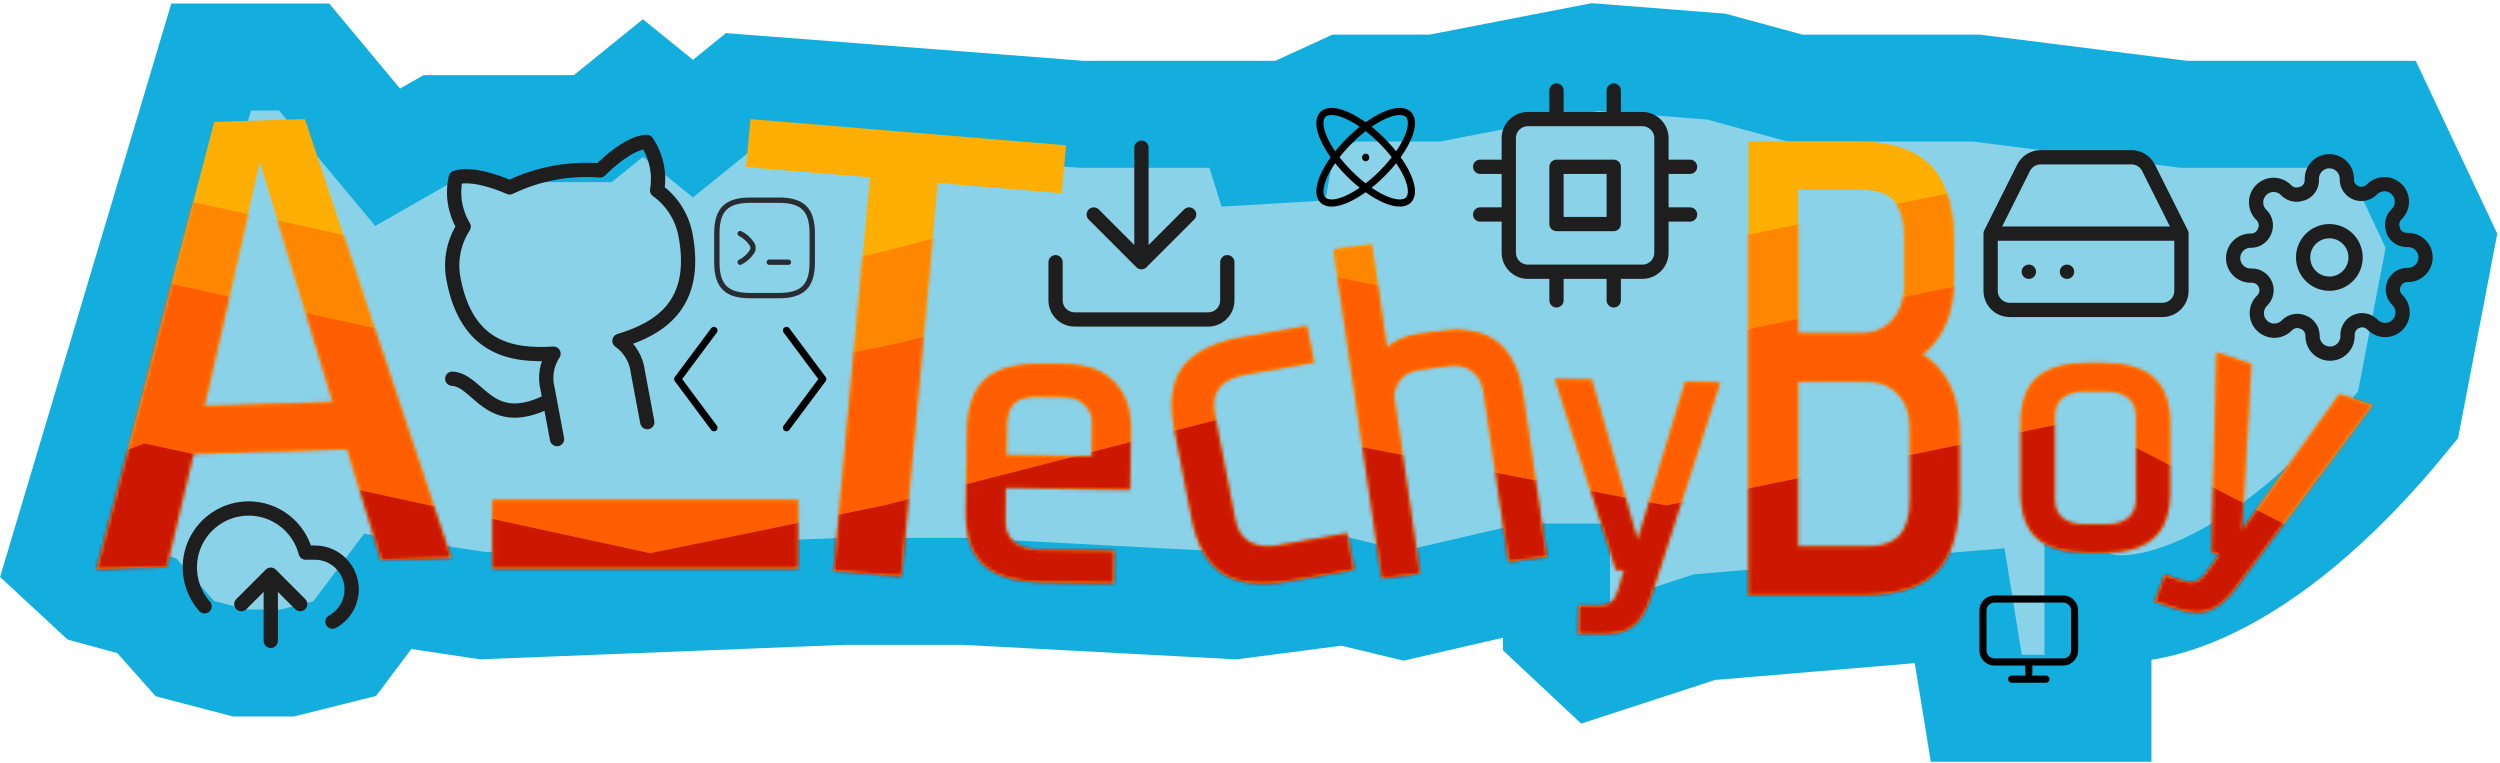 <svg width="701" height="214" viewBox="0 0 701 214" fill="none" xmlns="http://www.w3.org/2000/svg">
<path d="M588.269 169.837C599.862 173.404 633.484 167.697 675.22 116.328L684.584 67.502L667.863 32.053H612.348L554.157 24.695H503.324L481.252 18.675L447.14 16L402.327 24.695H376.91L360.858 32.053L356.845 53.456L350.156 32.053H303.336L208.359 24.695L194.313 36.066L180.267 24.695L166.221 36.066H152.843H135.453H122.745L108.699 44.092L85.289 16H59.204L17.066 157.129L26.43 165.824L41.145 169.837L51.846 181.876L67.23 185.889H80.607L96.66 181.876L108.699 165.824L135.453 169.837L236.451 165.824H247.152H270.562L346.143 169.837L376.91 165.824L393.632 169.837L428.412 161.811H436.439V175.857L447.14 185.889L477.908 175.857L549.475 169.837L554.157 198.598H588.269V169.837Z" fill="#8AD2E8" stroke="#13AEDD" stroke-width="30"/>
<path d="M611.428 162.664C613.118 163.238 614.499 163.368 615.571 163.053C616.643 162.738 617.667 161.917 618.644 160.59L622.202 155.577L620.089 154.859L621.555 98.799L631.275 102.099L628.644 148.602L655.996 110.494L665.187 113.616L627.873 163.611C625.673 166.71 623.588 168.867 621.62 170.084C619.652 171.301 617.735 171.857 615.868 171.751C614.046 171.735 611.833 171.285 609.227 170.4L604.156 168.678L606.99 161.157L611.428 162.664Z" fill="#FFAF03"/>
<path d="M608.475 137.969C608.475 143.934 606.904 148.265 603.762 150.963C600.695 153.661 595.908 155.01 589.4 155.01H585.697C579.19 155.01 574.365 153.661 571.223 150.963C568.156 148.265 566.623 143.934 566.623 137.969V118.798C566.623 112.834 568.156 108.502 571.223 105.804C574.365 103.106 579.19 101.757 585.697 101.757H589.4C595.908 101.757 600.695 103.106 603.762 105.804C606.904 108.502 608.475 112.834 608.475 118.798V137.969ZM598.938 116.668C598.938 114.467 598.227 112.763 596.806 111.556C595.384 110.349 593.29 109.745 590.522 109.745H584.575C581.808 109.745 579.713 110.349 578.292 111.556C576.871 112.763 576.16 114.467 576.16 116.668V140.099C576.16 142.3 576.871 144.005 578.292 145.212C579.713 146.419 581.808 147.022 584.575 147.022H590.522C593.29 147.022 595.384 146.419 596.806 145.212C598.227 144.005 598.938 142.3 598.938 140.099V116.668Z" fill="#FFAF03"/>
<path d="M549.48 138.13C549.48 148.549 547.346 155.94 543.078 160.302C538.917 164.664 531.982 166.844 522.272 166.844H490.262V39.628H520.351C529.848 39.628 536.783 41.809 541.158 46.171C545.639 50.532 547.88 57.802 547.88 67.979V78.338C547.88 87.667 544.946 94.695 539.077 99.42C546.013 103.781 549.48 111.233 549.48 121.773V138.13ZM533.955 66.344C533.955 61.74 532.995 58.408 531.075 56.348C529.261 54.288 526.326 53.258 522.272 53.258H504.186V93.422H522.272C525.58 93.422 528.354 92.211 530.594 89.788C532.835 87.365 533.955 84.154 533.955 80.156V66.344ZM535.556 120.138C535.556 116.14 534.489 112.99 532.355 110.687C530.221 108.264 527.393 107.053 523.872 107.053H504.186V153.214H523.712C527.767 153.214 530.755 152.184 532.675 150.125C534.596 147.944 535.556 144.551 535.556 139.947V120.138Z" fill="#FFAF03"/>
<path d="M447.489 169.852C449.284 169.893 450.638 169.605 451.552 168.987C452.466 168.369 453.167 167.284 453.656 165.733L455.377 159.913L453.134 159.861L435.995 106.195L446.315 106.434L459.188 151.372L472.563 107.043L482.322 107.269L463.417 165.853C462.352 169.45 461.086 172.12 459.62 173.862C458.153 175.603 456.516 176.702 454.709 177.157C452.974 177.685 450.723 177.917 447.957 177.853L442.572 177.728L442.778 169.742L447.489 169.852Z" fill="#FFAF03"/>
<path d="M384.672 68.493L388.918 97.504C391.192 95.412 394.226 94.115 398.022 93.615L403.842 92.847C410.674 91.946 415.979 92.949 419.758 95.855C423.621 98.751 426.092 103.891 427.173 111.276L433.737 156.11L422.982 157.529L416.033 110.057C415.647 107.419 414.585 105.454 412.848 104.159C411.183 102.766 409.085 102.236 406.554 102.57L398.204 103.672C395.505 104.028 393.59 105.042 392.459 106.714C391.316 108.299 390.824 109.932 390.984 111.613L398.184 160.799L387.43 162.218L373.917 69.911L384.672 68.493Z" fill="#FFAF03"/>
<path d="M361.865 162.898C353.746 164.318 347.468 163.671 343.031 160.96C338.576 158.157 335.596 152.88 334.093 145.131L329.317 120.516C327.831 112.858 328.644 106.966 331.755 102.841C334.958 98.699 340.573 95.926 348.6 94.523L366.453 91.402L368.443 101.658L349.206 105.021C345.792 105.618 343.359 106.845 341.906 108.701C340.454 110.557 340.002 112.898 340.55 115.725L346.387 145.81C346.936 148.636 348.237 150.671 350.29 151.914C352.344 153.158 355.078 153.481 358.492 152.884L377.729 149.521L379.719 159.777L361.865 162.898Z" fill="#FFAF03"/>
<path d="M292.79 163.326C285.107 163.223 279.499 161.636 275.965 158.566C272.432 155.413 270.717 150.365 270.82 143.421L271.149 121.364C271.254 114.338 272.943 109.335 276.219 106.356C279.494 103.377 284.885 101.937 292.393 102.038L298.547 102.121C304.746 102.204 309.392 103.9 312.486 107.21C315.669 110.44 317.214 115.159 317.121 121.368L316.884 137.298L282.052 136.831L281.915 146.021C281.877 148.554 282.677 150.526 284.315 151.937C285.953 153.348 288.387 154.075 291.617 154.118L312.438 154.398L312.301 163.588L292.79 163.326ZM306.289 118.771C306.321 116.647 305.605 114.881 304.141 113.472C302.678 112.063 300.811 111.344 298.542 111.313L290.947 111.211C287.804 111.169 285.567 111.834 284.237 113.205C282.995 114.495 282.355 116.448 282.316 119.062L282.188 127.64L306.152 127.962L306.289 118.771Z" fill="#FFAF03"/>
<path d="M233.776 160.075L243.938 49.729L209.198 46.847L210.435 33.407L298.926 40.75L297.688 54.19L262.948 51.307L252.785 161.653L233.776 160.075Z" fill="#FFAF03"/>
<path d="M223.777 140.218V159.448H138.065V140.218H223.777Z" fill="#FFAF03"/>
<path d="M54.276 127.284L46.761 158.964L27.099 159.586L60.081 34.193L85.488 33.39L126.516 156.445L106.854 157.066L97.357 125.923L54.276 127.284ZM93.356 112.726L72.864 45.514L57.345 113.864L93.356 112.726Z" fill="#FFAF03"/>
<mask id="mask0_4_26" style="mask-type:alpha" maskUnits="userSpaceOnUse" x="27" y="33" width="639" height="145">
<path d="M611.428 162.664C613.118 163.238 614.499 163.368 615.571 163.053C616.643 162.738 617.667 161.917 618.644 160.59L622.202 155.577L620.089 154.859L621.555 98.799L631.275 102.099L628.644 148.602L655.996 110.494L665.187 113.616L627.873 163.611C625.673 166.71 623.588 168.867 621.62 170.084C619.652 171.301 617.735 171.857 615.868 171.751C614.046 171.735 611.833 171.285 609.227 170.4L604.156 168.678L606.99 161.157L611.428 162.664Z" fill="#3C1B09"/>
<path d="M608.475 137.969C608.475 143.934 606.904 148.265 603.762 150.963C600.695 153.661 595.908 155.01 589.4 155.01H585.697C579.19 155.01 574.365 153.661 571.223 150.963C568.156 148.265 566.623 143.934 566.623 137.969V118.798C566.623 112.834 568.156 108.502 571.223 105.804C574.365 103.106 579.19 101.757 585.697 101.757H589.4C595.908 101.757 600.695 103.106 603.762 105.804C606.904 108.502 608.475 112.834 608.475 118.798V137.969ZM598.938 116.668C598.938 114.467 598.227 112.763 596.806 111.556C595.384 110.349 593.29 109.745 590.522 109.745H584.575C581.808 109.745 579.713 110.349 578.292 111.556C576.871 112.763 576.16 114.467 576.16 116.668V140.099C576.16 142.3 576.871 144.005 578.292 145.212C579.713 146.419 581.808 147.022 584.575 147.022H590.522C593.29 147.022 595.384 146.419 596.806 145.212C598.227 144.005 598.938 142.3 598.938 140.099V116.668Z" fill="#3C1B09"/>
<path d="M549.48 138.13C549.48 148.549 547.346 155.94 543.078 160.302C538.917 164.664 531.982 166.844 522.272 166.844H490.262V39.628H520.351C529.848 39.628 536.783 41.809 541.158 46.171C545.639 50.532 547.88 57.802 547.88 67.979V78.338C547.88 87.667 544.946 94.695 539.077 99.42C546.013 103.781 549.48 111.233 549.48 121.773V138.13ZM533.955 66.344C533.955 61.74 532.995 58.408 531.075 56.348C529.261 54.288 526.326 53.258 522.272 53.258H504.186V93.422H522.272C525.58 93.422 528.354 92.211 530.594 89.788C532.835 87.365 533.955 84.154 533.955 80.156V66.344ZM535.556 120.138C535.556 116.14 534.489 112.99 532.355 110.687C530.221 108.264 527.393 107.053 523.872 107.053H504.186V153.214H523.712C527.767 153.214 530.755 152.184 532.675 150.125C534.596 147.944 535.556 144.551 535.556 139.947V120.138Z" fill="#3C1B09"/>
<path d="M447.489 169.852C449.284 169.893 450.638 169.605 451.552 168.987C452.466 168.369 453.167 167.284 453.656 165.733L455.377 159.913L453.134 159.861L435.995 106.195L446.315 106.434L459.188 151.372L472.563 107.043L482.322 107.269L463.417 165.853C462.352 169.45 461.086 172.12 459.62 173.862C458.153 175.603 456.516 176.702 454.709 177.157C452.974 177.685 450.723 177.917 447.957 177.853L442.572 177.728L442.778 169.742L447.489 169.852Z" fill="#3C1B09"/>
<path d="M384.672 68.493L388.918 97.504C391.192 95.412 394.226 94.115 398.022 93.615L403.842 92.847C410.674 91.946 415.979 92.949 419.758 95.855C423.621 98.751 426.092 103.891 427.173 111.276L433.737 156.11L422.982 157.529L416.033 110.057C415.647 107.419 414.585 105.454 412.848 104.159C411.183 102.766 409.085 102.236 406.554 102.57L398.204 103.672C395.505 104.028 393.59 105.042 392.459 106.714C391.316 108.299 390.824 109.932 390.984 111.613L398.184 160.799L387.43 162.218L373.917 69.911L384.672 68.493Z" fill="#3C1B09"/>
<path d="M361.865 162.898C353.746 164.318 347.468 163.671 343.031 160.96C338.576 158.157 335.596 152.88 334.093 145.131L329.317 120.516C327.831 112.858 328.644 106.966 331.755 102.841C334.958 98.699 340.573 95.926 348.6 94.523L366.453 91.402L368.443 101.658L349.206 105.021C345.792 105.618 343.359 106.845 341.906 108.701C340.454 110.557 340.002 112.898 340.55 115.725L346.387 145.81C346.936 148.636 348.237 150.671 350.29 151.914C352.344 153.158 355.078 153.481 358.492 152.884L377.729 149.521L379.719 159.777L361.865 162.898Z" fill="#3C1B09"/>
<path d="M292.79 163.326C285.107 163.223 279.499 161.636 275.965 158.566C272.432 155.413 270.717 150.365 270.82 143.421L271.149 121.364C271.254 114.338 272.943 109.335 276.219 106.356C279.494 103.377 284.885 101.937 292.393 102.038L298.547 102.121C304.746 102.204 309.392 103.9 312.486 107.21C315.669 110.44 317.214 115.159 317.121 121.368L316.884 137.298L282.052 136.831L281.915 146.021C281.877 148.554 282.677 150.526 284.315 151.937C285.953 153.348 288.387 154.075 291.617 154.118L312.438 154.398L312.301 163.588L292.79 163.326ZM306.289 118.771C306.321 116.647 305.605 114.881 304.141 113.472C302.678 112.063 300.811 111.344 298.542 111.313L290.947 111.211C287.804 111.169 285.567 111.834 284.237 113.205C282.995 114.495 282.355 116.448 282.316 119.062L282.188 127.64L306.152 127.962L306.289 118.771Z" fill="#3C1B09"/>
<path d="M233.776 160.075L243.938 49.729L209.198 46.847L210.435 33.407L298.926 40.75L297.688 54.19L262.948 51.307L252.785 161.653L233.776 160.075Z" fill="#3C1B09"/>
<path d="M223.777 140.218V159.448H138.065V140.218H223.777Z" fill="#3C1B09"/>
<path d="M54.276 127.284L46.761 158.964L27.099 159.586L60.081 34.193L85.488 33.39L126.516 156.445L106.854 157.066L97.357 125.923L54.276 127.284ZM93.356 112.726L72.864 45.514L57.345 113.864L93.356 112.726Z" fill="#3C1B09"/>
</mask>
<g mask="url(#mask0_4_26)">
<path d="M582.25 46.767L670.539 92.25L678.565 203.28L-22.396 179.201L-41.124 84.223L39.138 53.456L180.936 84.223L246.484 70.846L340.124 46.767L465.869 70.846L582.25 46.767Z" fill="#FF7801" fill-opacity="0.75"/>
<path d="M587.601 72.184L675.89 117.666L683.916 228.696L-17.046 204.617L-35.773 109.64L44.489 78.873L186.287 109.64L251.835 96.263L345.475 72.184L471.22 96.263L587.601 72.184Z" fill="#FF5100" fill-opacity="0.75"/>
<path d="M583.587 117.666L671.876 163.148L679.902 274.179L-21.059 250.1L-39.787 155.122L40.476 124.355L182.273 155.122L247.821 141.745L341.461 117.666L467.206 141.745L583.587 117.666Z" fill="#BB0000" fill-opacity="0.75"/>
</g>
<g clip-path="url(#clip0_4_26)">
<path d="M154.151 112.277C137.093 121.099 134.375 106.637 126.804 106.189M181.498 118.366L178.867 104.374C178.679 102.625 178.12 100.936 177.228 99.419C176.336 97.902 175.132 96.592 173.695 95.577C184.809 92.178 195.931 85.632 192.22 65.892C191.271 60.845 188.416 56.356 184.249 53.354C185.067 48.628 184.032 43.769 181.361 39.785C181.361 39.785 176.857 39.322 168.231 47.794C159.522 47.106 150.787 48.748 142.923 52.551C131.809 47.791 127.781 49.858 127.781 49.858C126.739 54.539 127.54 59.443 130.018 63.549C127.204 67.891 126.181 73.154 127.164 78.235C130.848 97.83 143.587 99.889 155.205 99.165C154.246 100.618 153.604 102.256 153.321 103.973C153.038 105.691 153.119 107.448 153.56 109.132L156.19 123.123" stroke="#1E1E1E" stroke-width="4" stroke-linecap="round" stroke-linejoin="round"/>
</g>
<g clip-path="url(#clip1_4_26)">
<path d="M436.439 25.364V33.39M452.492 25.364V33.39M436.439 76.197V84.223M452.492 76.197V84.223M465.869 46.767H473.895M465.869 60.145H473.895M415.036 46.767H423.062M415.036 60.145H423.062M428.413 33.39H460.518C463.473 33.39 465.869 35.786 465.869 38.741V70.846C465.869 73.801 463.473 76.197 460.518 76.197H428.413C425.458 76.197 423.062 73.801 423.062 70.846V38.741C423.062 35.786 425.458 33.39 428.413 33.39ZM436.439 46.767H452.492V62.82H436.439V46.767Z" stroke="#1E1E1E" stroke-width="4" stroke-linecap="round" stroke-linejoin="round"/>
</g>
<path d="M344.137 73.522V84.223C344.137 85.642 343.573 87.004 342.569 88.007C341.566 89.01 340.205 89.574 338.786 89.574H301.33C299.911 89.574 298.55 89.01 297.546 88.007C296.543 87.004 295.979 85.642 295.979 84.223V73.522M306.681 60.145L320.058 73.522M320.058 73.522L333.435 60.145M320.058 73.522V41.416" stroke="#1E1E1E" stroke-width="4" stroke-linecap="round" stroke-linejoin="round"/>
<path d="M611.679 65.495H558.171M611.679 65.495V81.548C611.679 82.967 611.115 84.328 610.112 85.332C609.108 86.335 607.747 86.899 606.328 86.899H563.522C562.102 86.899 560.741 86.335 559.738 85.332C558.734 84.328 558.171 82.967 558.171 81.548V65.495M611.679 65.495L602.449 47.062C602.006 46.17 601.323 45.42 600.477 44.895C599.631 44.371 598.655 44.093 597.66 44.092H572.19C571.194 44.093 570.219 44.371 569.373 44.895C568.527 45.42 567.844 46.17 567.401 47.062L558.171 65.495M568.872 76.197H568.899M579.574 76.197H579.601" stroke="#1E1E1E" stroke-width="4" stroke-linecap="round" stroke-linejoin="round"/>
<g clip-path="url(#clip2_4_26)">
<path d="M653.148 79.541C657.211 79.541 660.506 76.247 660.506 72.184C660.506 68.121 657.211 64.826 653.148 64.826C649.085 64.826 645.791 68.121 645.791 72.184C645.791 76.247 649.085 79.541 653.148 79.541Z" stroke="#1E1E1E" stroke-width="4" stroke-linecap="round" stroke-linejoin="round"/>
<path d="M671.296 79.541C670.97 80.281 670.873 81.102 671.017 81.897C671.161 82.693 671.54 83.427 672.106 84.005L672.253 84.152C672.709 84.608 673.071 85.148 673.318 85.744C673.564 86.339 673.691 86.978 673.691 87.622C673.691 88.267 673.564 88.905 673.318 89.501C673.071 90.096 672.709 90.637 672.253 91.093C671.797 91.549 671.256 91.91 670.661 92.157C670.065 92.404 669.427 92.531 668.783 92.531C668.138 92.531 667.5 92.404 666.904 92.157C666.309 91.91 665.768 91.549 665.312 91.093L665.165 90.945C664.587 90.38 663.853 90.001 663.058 89.856C662.262 89.712 661.441 89.81 660.702 90.136C659.976 90.447 659.358 90.963 658.922 91.621C658.486 92.279 658.252 93.05 658.249 93.839V94.256C658.249 95.557 657.732 96.805 656.813 97.725C655.893 98.644 654.645 99.161 653.344 99.161C652.043 99.161 650.796 98.644 649.876 97.725C648.956 96.805 648.439 95.557 648.439 94.256V94.035C648.42 93.224 648.158 92.436 647.685 91.776C647.213 91.116 646.553 90.612 645.791 90.332C645.051 90.006 644.23 89.908 643.435 90.053C642.639 90.197 641.905 90.576 641.327 91.141L641.18 91.289C640.724 91.745 640.184 92.106 639.588 92.353C638.993 92.6 638.354 92.727 637.71 92.727C637.065 92.727 636.427 92.6 635.831 92.353C635.236 92.106 634.695 91.745 634.24 91.289C633.783 90.833 633.422 90.292 633.175 89.697C632.928 89.101 632.801 88.463 632.801 87.818C632.801 87.174 632.928 86.536 633.175 85.94C633.422 85.345 633.783 84.804 634.24 84.348L634.387 84.201C634.952 83.623 635.331 82.889 635.476 82.093C635.62 81.298 635.522 80.477 635.196 79.737C634.885 79.012 634.369 78.394 633.711 77.958C633.053 77.522 632.282 77.288 631.493 77.285H631.076C629.775 77.285 628.527 76.768 627.608 75.848C626.688 74.929 626.171 73.681 626.171 72.38C626.171 71.079 626.688 69.832 627.608 68.912C628.527 67.992 629.775 67.475 631.076 67.475H631.297C632.108 67.456 632.896 67.193 633.556 66.721C634.216 66.249 634.72 65.589 635 64.826C635.326 64.087 635.424 63.266 635.279 62.471C635.135 61.675 634.756 60.941 634.19 60.363L634.043 60.216C633.587 59.76 633.226 59.219 632.979 58.624C632.732 58.029 632.605 57.39 632.605 56.746C632.605 56.101 632.732 55.463 632.979 54.867C633.226 54.272 633.587 53.731 634.043 53.275C634.499 52.819 635.04 52.458 635.635 52.211C636.231 51.964 636.869 51.837 637.514 51.837C638.158 51.837 638.796 51.964 639.392 52.211C639.987 52.458 640.528 52.819 640.984 53.275L641.131 53.422C641.709 53.988 642.443 54.367 643.239 54.511C644.034 54.656 644.855 54.558 645.594 54.232H645.791C646.516 53.921 647.135 53.405 647.57 52.747C648.006 52.089 648.24 51.318 648.243 50.529V50.112C648.243 48.811 648.76 47.563 649.68 46.643C650.6 45.724 651.847 45.207 653.148 45.207C654.449 45.207 655.697 45.724 656.616 46.643C657.536 47.563 658.053 48.811 658.053 50.112V50.332C658.056 51.122 658.29 51.893 658.726 52.551C659.162 53.209 659.78 53.725 660.506 54.036C661.245 54.362 662.066 54.459 662.861 54.315C663.657 54.171 664.391 53.792 664.969 53.226L665.116 53.079C665.572 52.623 666.113 52.261 666.708 52.014C667.304 51.768 667.942 51.641 668.586 51.641C669.231 51.641 669.869 51.768 670.465 52.014C671.06 52.261 671.601 52.623 672.057 53.079C672.513 53.535 672.874 54.076 673.121 54.671C673.368 55.267 673.495 55.905 673.495 56.549C673.495 57.194 673.368 57.832 673.121 58.428C672.874 59.023 672.513 59.564 672.057 60.02L671.91 60.167C671.344 60.745 670.965 61.479 670.821 62.275C670.676 63.07 670.774 63.891 671.1 64.63V64.826C671.411 65.552 671.927 66.171 672.585 66.606C673.243 67.042 674.014 67.276 674.803 67.279H675.22C676.521 67.279 677.769 67.796 678.689 68.716C679.609 69.635 680.125 70.883 680.125 72.184C680.125 73.485 679.609 74.732 678.689 75.652C677.769 76.572 676.521 77.089 675.22 77.089H675C674.21 77.092 673.439 77.326 672.781 77.762C672.123 78.197 671.607 78.816 671.296 79.541Z" stroke="#1E1E1E" stroke-width="4" stroke-linecap="round" stroke-linejoin="round"/>
</g>
<g clip-path="url(#clip3_4_26)">
<path d="M84.175 169.391L75.925 161.142M75.925 161.142L67.676 169.391M75.925 161.142V179.703M93.228 174.32C95.24 173.223 96.829 171.488 97.744 169.388C98.66 167.288 98.85 164.943 98.285 162.723C97.72 160.503 96.432 158.534 94.624 157.127C92.815 155.721 90.59 154.956 88.299 154.955H85.701C85.076 152.54 83.913 150.299 82.298 148.399C80.683 146.499 78.658 144.99 76.375 143.985C74.093 142.98 71.612 142.505 69.12 142.597C66.628 142.689 64.189 143.345 61.987 144.515C59.784 145.685 57.876 147.339 56.405 149.353C54.934 151.367 53.938 153.688 53.494 156.142C53.049 158.595 53.166 161.118 53.836 163.52C54.507 165.922 55.713 168.141 57.365 170.01" stroke="#1E1E1E" stroke-width="4" stroke-linecap="round" stroke-linejoin="round"/>
</g>
<path d="M568.872 185.622V188.832M564.057 190.438H573.688M559.241 185.622H578.504C580.277 185.622 581.714 184.185 581.714 182.411V171.175C581.714 169.402 580.277 167.964 578.504 167.964H559.241C557.468 167.964 556.03 169.402 556.03 171.175V182.411C556.03 184.185 557.468 185.622 559.241 185.622Z" stroke="black" stroke-width="2" stroke-linecap="round" stroke-linejoin="round"/>
<path d="M207.543 65.495C208.854 66.151 209.978 67.141 210.794 68.371C211.262 69.067 211.262 69.963 210.794 70.659C209.978 71.876 208.854 72.866 207.543 73.522M215.717 73.522H221.067M210.366 82.886H218.392C225.081 82.886 227.756 80.21 227.756 73.522V65.495C227.756 58.807 225.081 56.131 218.392 56.131H210.366C203.677 56.131 201.002 58.807 201.002 65.495V73.522C201.002 80.21 203.677 82.886 210.366 82.886Z" stroke="#292D32" stroke-width="1.5" stroke-linecap="round" stroke-linejoin="round"/>
<path d="M200.199 119.94L190.032 106.296L200.199 92.651M220.532 92.651L230.699 106.296L220.532 119.94" stroke="black" stroke-width="2" stroke-linecap="round" stroke-linejoin="round"/>
<path d="M382.93 44.212V44.092M394.92 56.081C392.384 58.617 384.96 55.305 378.339 48.684C371.717 42.062 368.405 34.639 370.941 32.103C373.477 29.567 380.901 32.879 387.522 39.5C394.144 46.122 397.456 53.545 394.92 56.081ZM370.941 56.081C368.405 53.545 371.717 46.122 378.339 39.5C384.961 32.879 392.384 29.567 394.92 32.103C397.456 34.639 394.144 42.062 387.522 48.684C380.901 55.305 373.477 58.617 370.941 56.081Z" stroke="black" stroke-width="2" stroke-linecap="round"/>
<defs>
<clipPath id="clip0_4_26">
<rect width="88.289" height="88.289" fill="white" transform="translate(108.699 49.702) rotate(-10.647)"/>
</clipPath>
<clipPath id="clip1_4_26">
<rect width="64.21" height="64.21" fill="white" transform="translate(412.36 22.689)"/>
</clipPath>
<clipPath id="clip2_4_26">
<rect width="58.859" height="58.859" fill="white" transform="translate(623.719 42.754)"/>
</clipPath>
<clipPath id="clip3_4_26">
<rect width="49.495" height="49.495" fill="white" transform="translate(51.178 136.394)"/>
</clipPath>
</defs>
</svg>
